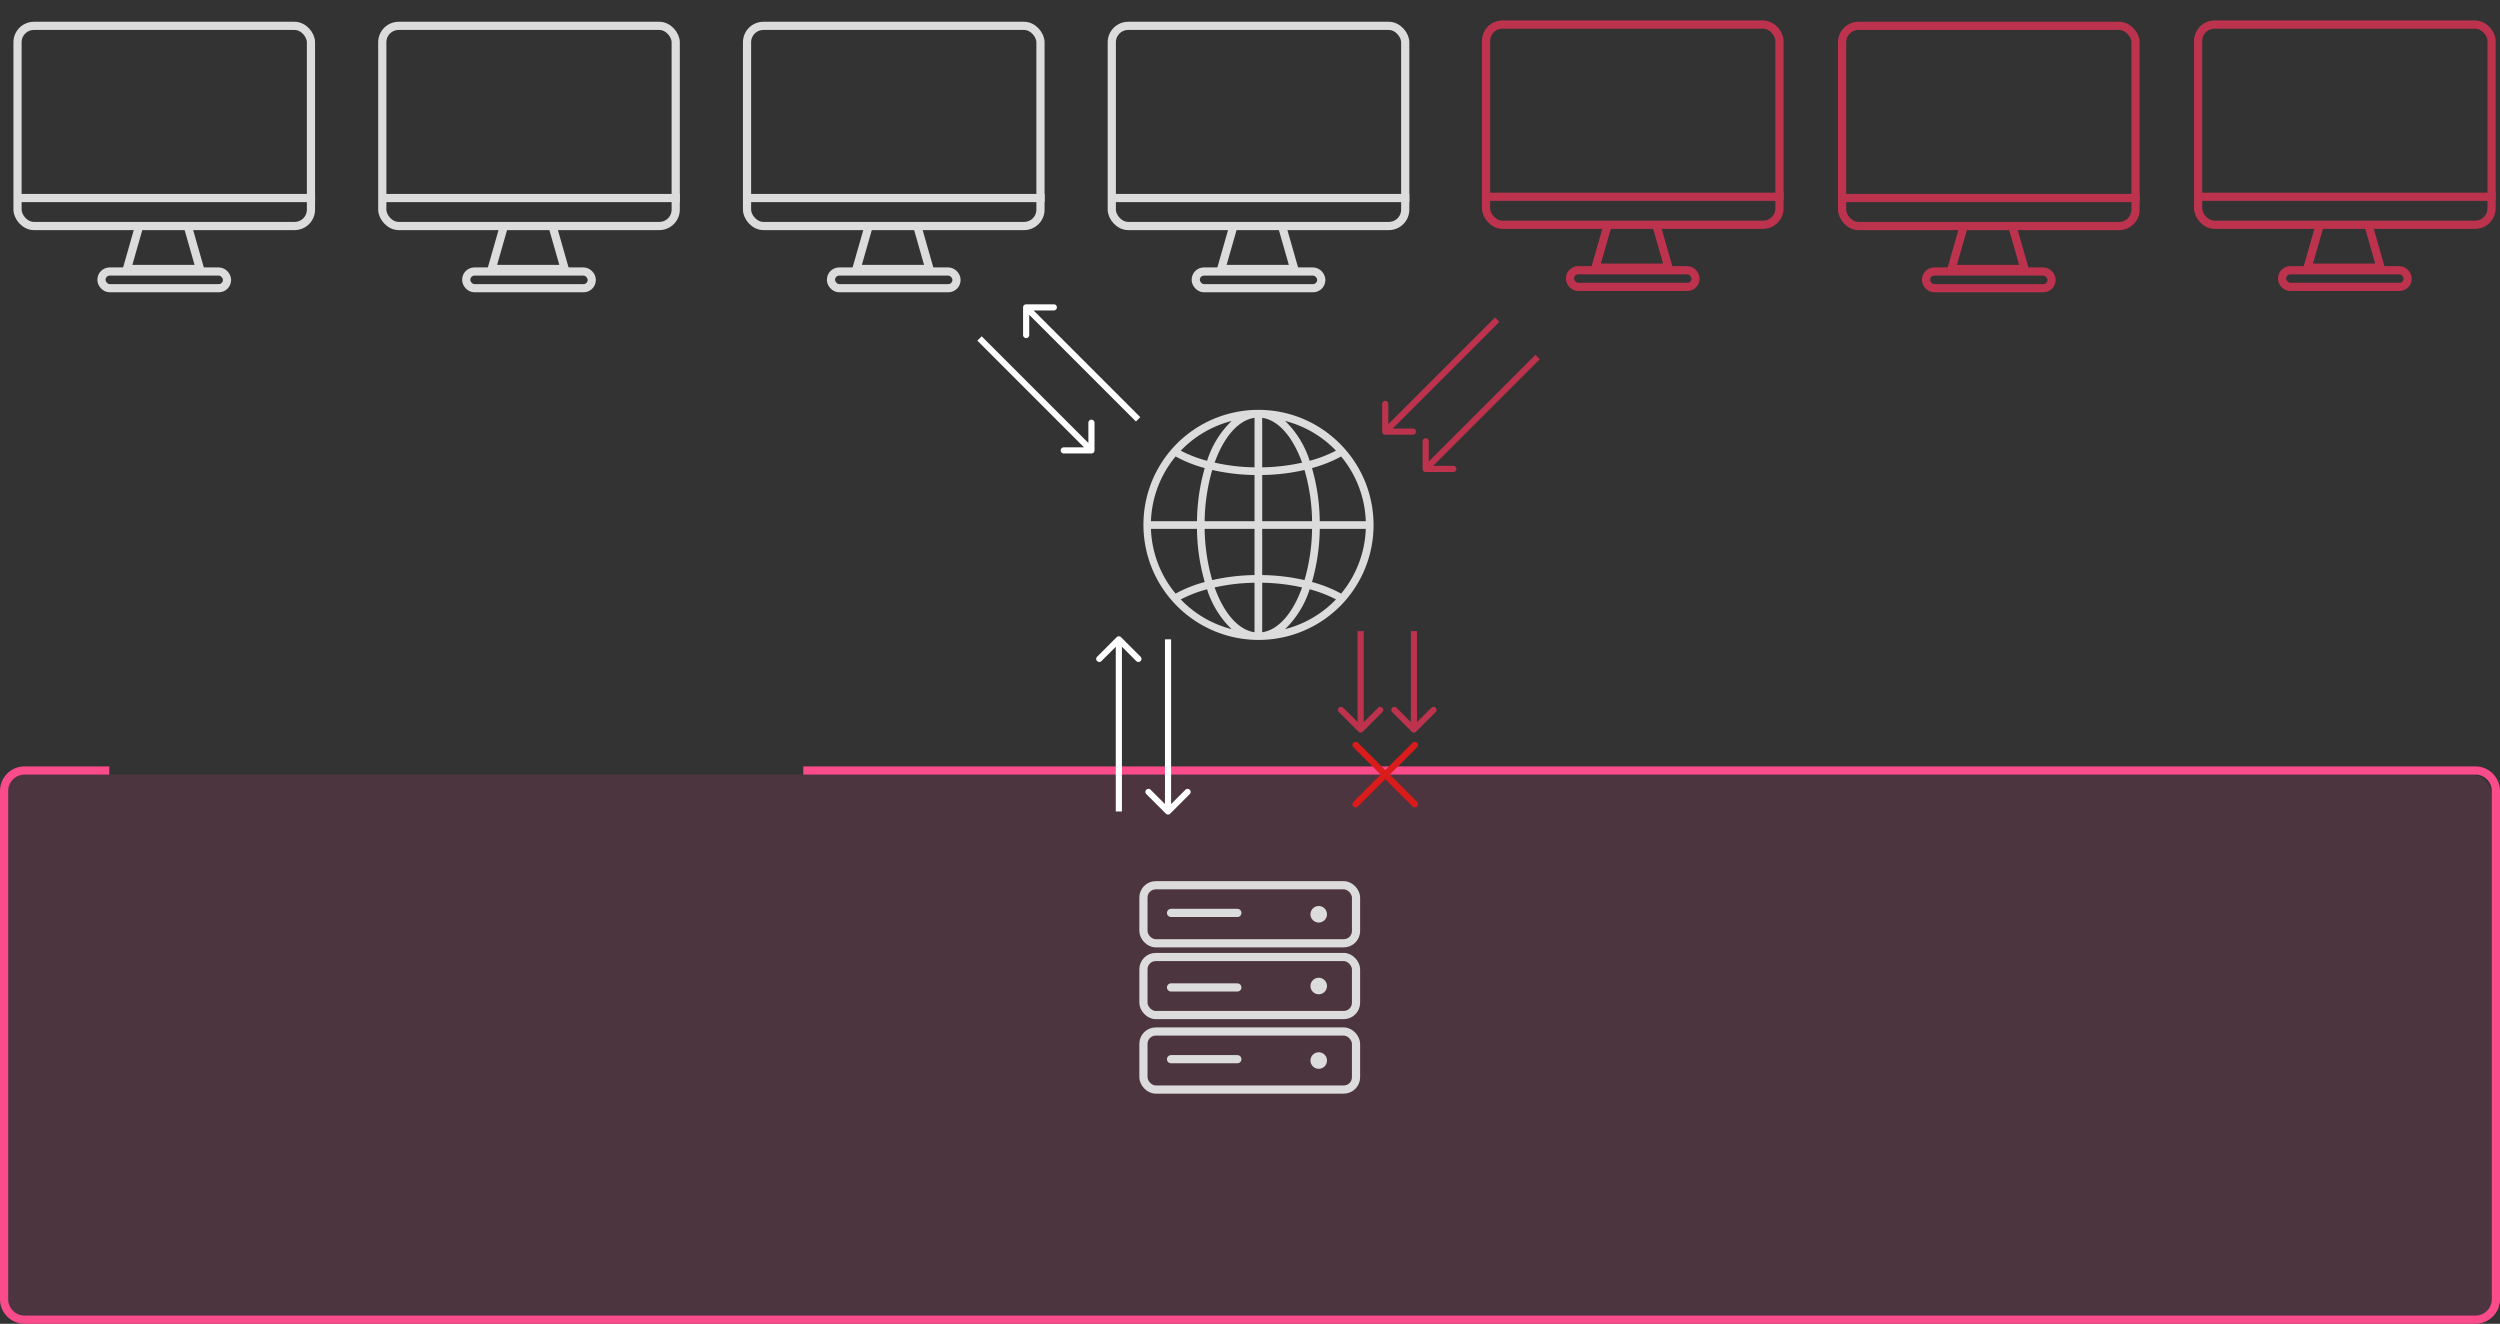 <svg xmlns="http://www.w3.org/2000/svg" width="610" height="323" fill="none" xmlns:v="https://vecta.io/nano"><rect width="100%" height="100%" fill="#333333" stroke="none"/><style><![CDATA[.B{stroke-width:2}.C{stroke:#dcdcdc}.D{stroke:#bd334e}]]></style><rect x="1" y="189" width="607" height="133" rx="5" fill="#fa4b8b" fill-opacity=".13"/><g class="B C"><rect x="93.277" y="6.311" width="71.598" height="48.836" rx="4"/><path d="m123.004 55.008-3.035 10.622h17.83l-3.035-10.622"/><rect x="113.762" y="66.252" width="30.626" height="4.07" rx="2"/><path d="M93.035 48.318h72.839"/><rect x="4.277" y="6.311" width="71.598" height="48.836" rx="4"/><path d="M34.004 55.008 30.969 65.63h17.83l-3.035-10.622"/><rect x="24.762" y="66.252" width="30.626" height="4.07" rx="2"/><path d="M4.035 48.318h72.839"/><rect x="182.277" y="6.311" width="71.598" height="48.836" rx="4"/><path d="m212.004 55.008-3.035 10.622h17.83l-3.035-10.622"/><rect x="202.762" y="66.252" width="30.626" height="4.07" rx="2"/><path d="M182.035 48.318h72.839"/></g><g class="D B"><rect x="362.594" y="6" width="71.598" height="48.836" rx="4"/><path d="m392.324 54.697-3.035 10.623h17.83l-3.034-10.623"/><rect x="383.078" y="65.941" width="30.626" height="4.07" rx="2"/><path d="M362.352 48.008h72.839"/></g><g class="C B"><rect x="271.277" y="6.311" width="71.598" height="48.836" rx="4"/><path d="m301.004 55.008-3.035 10.622h17.83l-3.035-10.622"/><rect x="291.762" y="66.252" width="30.626" height="4.07" rx="2"/><path d="M271.035 48.318h72.839"/></g><g class="D B"><rect x="449.469" y="6.311" width="71.598" height="48.836" rx="4"/><path d="m479.199 55.008-3.035 10.622h17.83l-3.034-10.622"/><rect x="469.953" y="66.252" width="30.626" height="4.07" rx="2"/><path d="M449.227 48.318h72.839"/></g><path d="M26.668 188H6a5 5 0 0 0-5 5v124a5 5 0 0 0 5 5h598a5 5 0 0 0 5-5V193a5 5 0 0 0-5-5H196" stroke="#fa4b8b" class="B"/><g class="C B"><rect x="279" y="216" width="51.871" height="14.161" rx="3"/><rect x="279" y="233.508" width="51.871" height="14.161" rx="3"/><rect x="279" y="251.689" width="51.871" height="14.161" rx="3"/><path stroke-linecap="round" d="M285.734 222.754h16.182m-16.182 18.182h16.182m-16.182 17.507h16.182"/></g><g fill="#dcdcdc"><circle cx="321.77" cy="223.081" r="2.02"/><circle cx="321.77" cy="240.589" r="2.02"/><circle cx="321.77" cy="258.77" r="2.02"/></g><g clip-path="url(#A)"><path d="M307.041 100.004a28.09 28.09 0 0 0-3.013.162 26.452 26.452 0 0 0-3.236.548 28.071 28.071 0 0 0-14.879 8.865c-10.195 11.705-8.972 29.459 2.733 39.654a28.11 28.11 0 0 0 38.495-1.482 28.06 28.06 0 0 0 8.006-19.641c0-15.523-12.584-28.106-28.106-28.106zm-18.849 9.87c.148-.154.302-.301.453-.45l.525-.51c.157-.146.318-.286.478-.429l.546-.475c.163-.138.331-.27.498-.403a16.974 16.974 0 0 1 1.086-.818c.194-.139.389-.282.586-.411.177-.12.356-.236.536-.351a21.506 21.506 0 0 1 1.158-.697 31.84 31.84 0 0 1 1.187-.639 25.639 25.639 0 0 1 1.887-.857 24.4 24.4 0 0 1 .583-.233c.226-.086.456-.166.685-.247l.591-.201c.233-.075.468-.145.704-.213l.592-.17.228-.055a23.253 23.253 0 0 0-5.988 9.723 31.486 31.486 0 0 1-6.419-2.471c.031-.032.057-.065.084-.093zm-1.347 1.508a32.564 32.564 0 0 0 7.11 2.829 48.6 48.6 0 0 0-1.891 12.962h-11.233a26.177 26.177 0 0 1 6.014-15.791zm0 33.455a26.177 26.177 0 0 1-6.014-15.791h11.233a48.594 48.594 0 0 0 1.891 12.962 32.564 32.564 0 0 0-7.11 2.829zm13.437 8.616c-.19-.048-.385-.11-.58-.167a24.174 24.174 0 0 1-.709-.215c-.198-.063-.393-.132-.588-.2l-.688-.248a24.127 24.127 0 0 1-.58-.231l-.67-.281a24.393 24.393 0 0 1-.571-.26 43.187 43.187 0 0 1-.656-.317l-.562-.29a26.224 26.224 0 0 1-.631-.349c-.188-.104-.366-.211-.546-.319a24.014 24.014 0 0 1-.611-.382 22.98 22.98 0 0 1-.531-.346c-.2-.135-.398-.276-.593-.416a20.303 20.303 0 0 1-1.085-.824l-.493-.399c-.187-.156-.368-.318-.55-.479l-.475-.425c-.179-.167-.352-.34-.527-.512l-.452-.448c-.027-.029-.053-.059-.081-.087a31.417 31.417 0 0 1 6.42-2.472 23.247 23.247 0 0 0 5.987 9.723c-.076-.02-.152-.036-.228-.056zm5.822.815c-4.009-.57-7.523-4.754-9.734-10.933a47.668 47.668 0 0 1 9.734-1.145v12.078zm0-13.952a49.34 49.34 0 0 0-10.322 1.231 46.891 46.891 0 0 1-1.845-12.501h12.167v11.27zm0-13.143h-12.167a46.857 46.857 0 0 1 1.845-12.501 49.34 49.34 0 0 0 10.322 1.231v11.27zm0-13.143a47.599 47.599 0 0 1-9.734-1.146c2.211-6.179 5.725-10.363 9.734-10.932v12.078zm21.133-2.648a26.184 26.184 0 0 1 6.015 15.791h-11.233a48.6 48.6 0 0 0-1.892-12.962 32.564 32.564 0 0 0 7.11-2.829zm-13.444-8.616c.197.048.393.11.587.167l.71.215.587.2a23.533 23.533 0 0 1 1.269.479l.669.281a19.6 19.6 0 0 1 .571.261l.656.316.562.29a24.435 24.435 0 0 1 1.178.669c.206.123.408.251.61.381l.532.347a26.26 26.26 0 0 1 .592.415l.513.374a26.77 26.77 0 0 1 .572.448l.493.399c.188.156.368.318.55.479l.475.425c.179.167.352.34.527.512l.452.449.081.087a31.414 31.414 0 0 1-6.42 2.471 23.244 23.244 0 0 0-5.995-9.722l.229.057zm-5.815-.814c4.009.569 7.523 4.753 9.734 10.932a47.599 47.599 0 0 1-9.734 1.146v-12.078zm0 13.951a49.265 49.265 0 0 0 10.322-1.231 46.857 46.857 0 0 1 1.845 12.501h-12.167v-11.27zm0 13.143h12.167a46.851 46.851 0 0 1-1.845 12.501 49.332 49.332 0 0 0-10.322-1.231v-11.27zm0 25.222V142.19a47.53 47.53 0 0 1 9.734 1.145c-2.211 6.179-5.725 10.363-9.734 10.933zm17.912-7.922c-.148.152-.301.299-.452.448l-.527.512c-.156.145-.316.281-.475.426l-.548.478c-.164.137-.331.269-.498.402a18.966 18.966 0 0 1-1.086.819c-.194.138-.388.281-.586.41a20.5 20.5 0 0 1-.536.35 15.96 15.96 0 0 1-.606.375l-.551.322a25.444 25.444 0 0 1-1.833.953l-.576.263-.666.281-.582.231a21.73 21.73 0 0 1-.688.248 19.968 19.968 0 0 1-1.295.414l-.59.17c-.076.02-.152.036-.228.055a23.246 23.246 0 0 0 5.988-9.723 31.486 31.486 0 0 1 6.419 2.471c-.031.034-.057.066-.084.095zm1.347-1.509a32.544 32.544 0 0 0-7.11-2.829 48.635 48.635 0 0 0 1.892-12.962h11.233a26.178 26.178 0 0 1-6.015 15.791z" fill="#dcdcdc"/></g><path d="M250.381 74.25a.75.75 0 0 0-.75.75v6.75a.75.75 0 1 0 1.5 0v-6h6a.75.75 0 0 0 0-1.5h-6.75zm27.845 27.534l-27.315-27.315-1.061 1.061 27.315 27.315 1.061-1.061zm-11.911 8.869a.75.75 0 0 0 .75-.75v-6.75a.75.75 0 1 0-1.5 0v6h-6a.749.749 0 1 0 0 1.5h6.75zM238.47 83.118l27.314 27.315 1.061-1.061-27.315-27.314-1.06 1.06zm46 115.412a.749.749 0 0 0 1.06 0l4.773-4.773a.749.749 0 1 0-1.06-1.06L285 196.939l-4.243-4.242a.749.749 0 1 0-1.06 1.06l4.773 4.773zm-.22-42.53v42h1.5v-42h-1.5zm-10.72-.53a.749.749 0 0 0-1.06 0l-4.773 4.773a.749.749 0 1 0 1.06 1.06l4.243-4.242 4.243 4.242a.749.749 0 1 0 1.06-1.06l-4.773-4.773zm.22 42.53v-42h-1.5v42h1.5z" fill="#fff"/><path d="M337.248 105.315a.75.75 0 0 0 .75.75h6.75a.75.75 0 0 0 0-1.5h-6v-6a.75.75 0 0 0-1.5 0v6.75zm27.534-27.845l-27.315 27.314 1.061 1.061 27.315-27.315-1.061-1.06zm-17.667 36.95a.75.75 0 0 0 .75.75h6.75a.75.75 0 0 0 0-1.5h-6v-6a.75.75 0 0 0-1.5 0v6.75zm27.534-27.845l-27.314 27.315 1.06 1.06 27.315-27.314-1.061-1.06zM331.47 178.53a.749.749 0 0 0 1.06 0l4.773-4.773a.749.749 0 1 0-1.06-1.06L332 176.939l-4.243-4.242a.749.749 0 1 0-1.06 1.06l4.773 4.773zm-.22-24.53v24h1.5v-24h-1.5zm13.22 24.53a.749.749 0 0 0 1.06 0l4.773-4.773a.749.749 0 1 0-1.06-1.06L345 176.939l-4.243-4.242a.749.749 0 1 0-1.06 1.06l4.773 4.773zm-.22-24.53v24h1.5v-24h-1.5z" fill="#bd334e"/><g fill="#da1b1b"><path d="M330.781 197a.783.783 0 0 1-.552-1.334l14.437-14.437a.78.78 0 1 1 1.105 1.105l-14.437 14.437a.793.793 0 0 1-.553.229Z"/><path d="M345.219 197a.781.781 0 0 1-.553-.229l-14.437-14.437a.78.78 0 1 1 1.105-1.105l14.437 14.437a.783.783 0 0 1-.552 1.334z"/></g><g class="B D"><rect x="536.344" y="6" width="71.598" height="48.836" rx="4"/><path d="m566.074 54.697-3.035 10.623h17.83l-3.034-10.623"/><rect x="556.828" y="65.941" width="30.626" height="4.07" rx="2"/><path d="M536.102 48.008h72.839"/></g><defs><clipPath id="A"><path fill="#fff" transform="translate(279 100)" d="M0 0h56.147v56.147H0z"/></clipPath></defs></svg>